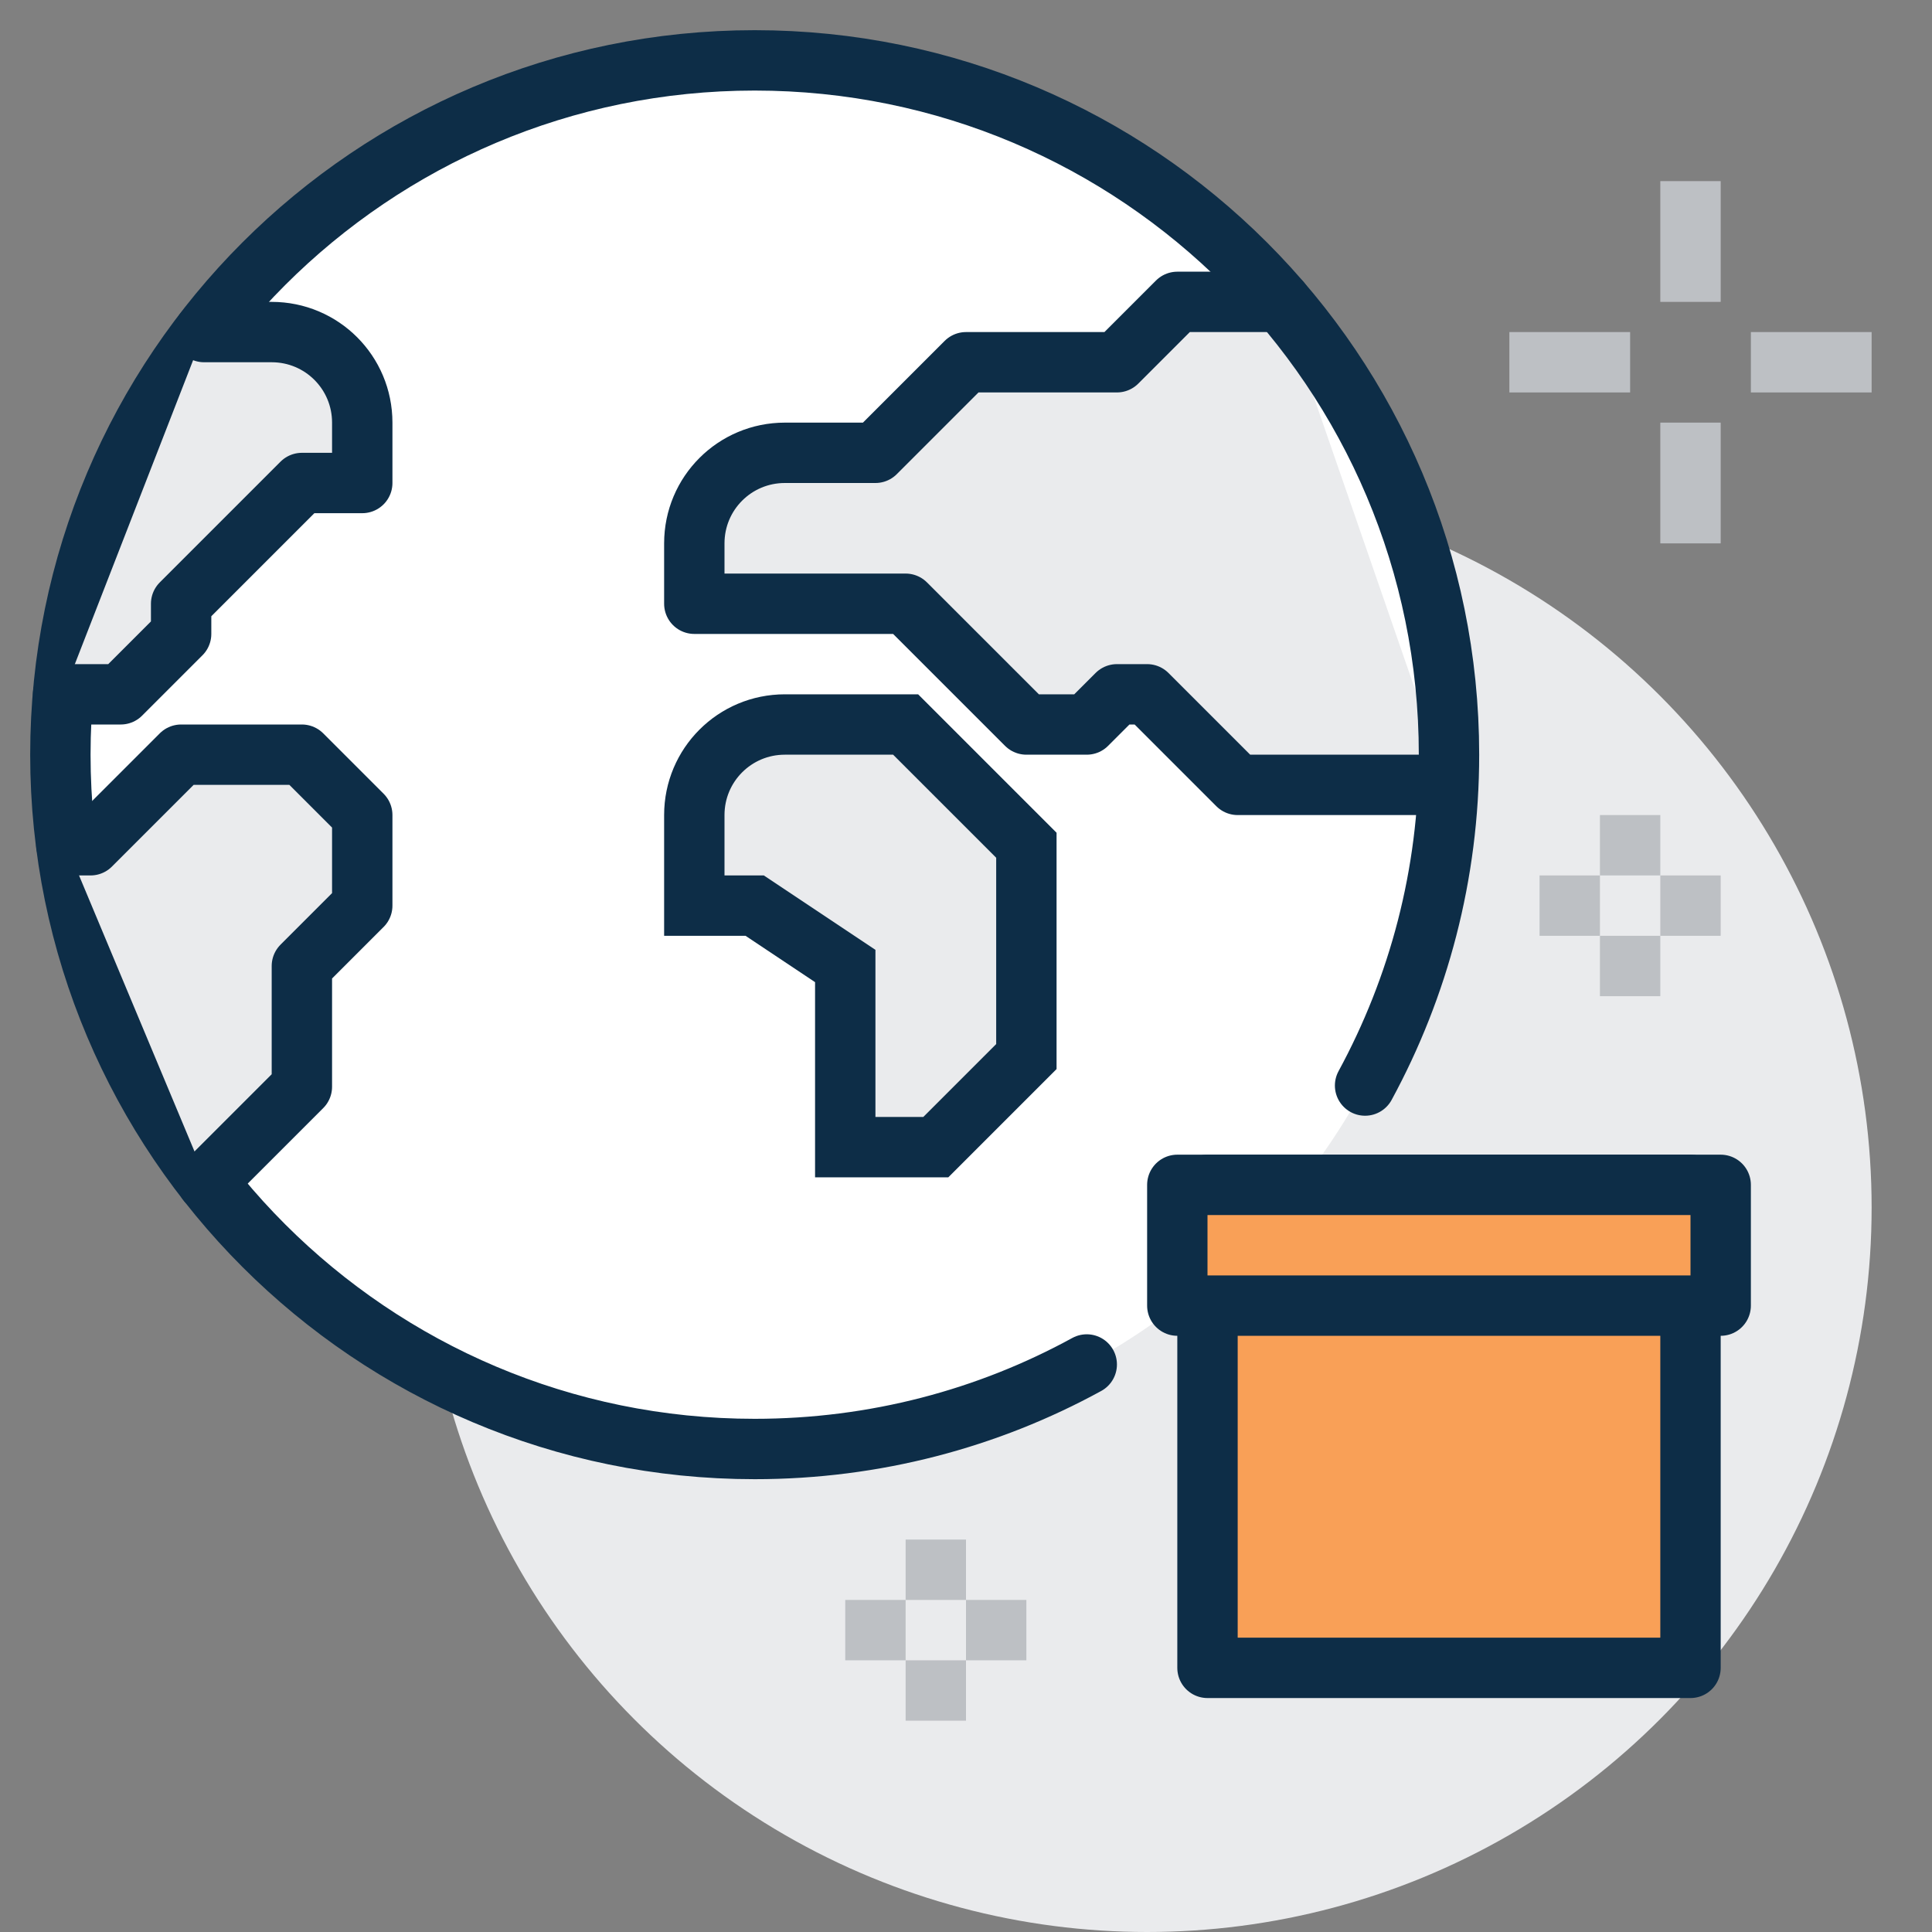 <?xml version="1.0" encoding="utf-8"?>
<!-- Generator: Adobe Illustrator 16.0.0, SVG Export Plug-In . SVG Version: 6.00 Build 0)  -->
<!DOCTYPE svg PUBLIC "-//W3C//DTD SVG 1.1//EN" "http://www.w3.org/Graphics/SVG/1.1/DTD/svg11.dtd">
<svg version="1.1" id="Layer_1" xmlns="http://www.w3.org/2000/svg" xmlns:xlink="http://www.w3.org/1999/xlink" x="0px" y="0px"
	 width="64px" height="64px" viewBox="0 0 64 64" enable-background="new 0 0 64 64" xml:space="preserve">
<rect x="0" y="0" width="64" height="64" fill="#808080" stroke="none"/>
<g>
	<circle fill="#EAEBED" cx="38" cy="40" r="24"/>
	<circle fill="#FFFFFF" cx="25" cy="25" r="23"/>
	
		<path fill="#EAEBED" stroke="#0D2D47" stroke-width="2" stroke-linecap="round" stroke-linejoin="round" stroke-miterlimit="10" d="
		M47.97,26H41l-3-3h-1l-1,1h-2l-4-4h-7v-2c0-1.66,1.34-3,3-3h3l3-3h5L39,10h3.43"/>
	<path fill="none" stroke="#0D2D47" stroke-width="2" stroke-linecap="round" stroke-linejoin="round" stroke-miterlimit="10" d="
		M45.22,35.96C46.99,32.7,48,28.97,48,25C48,12.3,37.7,2,25,2S2,12.3,2,25c0,12.7,10.3,23,23,23c3.98,0,7.73-1.01,11-2.8"/>
	<g>
		<line fill="none" stroke="#BDC0C4" stroke-width="2" stroke-miterlimit="10" x1="56" y1="6" x2="56" y2="10"/>
		<line fill="none" stroke="#BDC0C4" stroke-width="2" stroke-miterlimit="10" x1="56" y1="14" x2="56" y2="18"/>
		<line fill="none" stroke="#BDC0C4" stroke-width="2" stroke-miterlimit="10" x1="54" y1="12" x2="50" y2="12"/>
		<line fill="none" stroke="#BDC0C4" stroke-width="2" stroke-miterlimit="10" x1="62" y1="12" x2="58" y2="12"/>
	</g>
	<g>
		<line fill="none" stroke="#BDC0C4" stroke-width="2" stroke-miterlimit="10" x1="54" y1="27" x2="54" y2="29"/>
		<line fill="none" stroke="#BDC0C4" stroke-width="2" stroke-miterlimit="10" x1="54" y1="31" x2="54" y2="33"/>
		<line fill="none" stroke="#BDC0C4" stroke-width="2" stroke-miterlimit="10" x1="53" y1="30" x2="51" y2="30"/>
		<line fill="none" stroke="#BDC0C4" stroke-width="2" stroke-miterlimit="10" x1="57" y1="30" x2="55" y2="30"/>
	</g>
	<g>
		<line fill="none" stroke="#BDC0C4" stroke-width="2" stroke-miterlimit="10" x1="31" y1="51" x2="31" y2="53"/>
		<line fill="none" stroke="#BDC0C4" stroke-width="2" stroke-miterlimit="10" x1="31" y1="55" x2="31" y2="57"/>
		<line fill="none" stroke="#BDC0C4" stroke-width="2" stroke-miterlimit="10" x1="30" y1="54" x2="28" y2="54"/>
		<line fill="none" stroke="#BDC0C4" stroke-width="2" stroke-miterlimit="10" x1="34" y1="54" x2="32" y2="54"/>
	</g>
	<g>
		
			<rect x="40" y="39.25" fill="#F9A057" stroke="#0D2D47" stroke-width="2" stroke-linecap="round" stroke-linejoin="round" stroke-miterlimit="10" width="16" height="16"/>
		
			<rect x="39" y="39.25" fill="#F9A057" stroke="#0D2D47" stroke-width="2" stroke-linecap="round" stroke-linejoin="round" stroke-miterlimit="10" width="18" height="4"/>
	</g>
	<path fill="#EAEBED" stroke="#0D2D47" stroke-width="2" stroke-miterlimit="10" d="M31,38h-3v-6l-3-2h-2v-3c0-1.66,1.34-3,3-3h4
		l4,4v7L31,38z"/>
	
		<polyline fill="#EAEBED" stroke="#0D2D47" stroke-width="2" stroke-linecap="round" stroke-linejoin="round" stroke-miterlimit="10" points="
		6.86,39.14 10,36 10,32 12,30 12,27 10,25 6,25 3,28 2.2,28 	"/>
	
		<path fill="#EAEBED" stroke="#0D2D47" stroke-width="2" stroke-linecap="round" stroke-linejoin="round" stroke-miterlimit="10" d="
		M2.09,23H4l2-2v-1l4-4h2v-2c0-1.66-1.34-3-3-3H6.76"/>
</g>
</svg>
